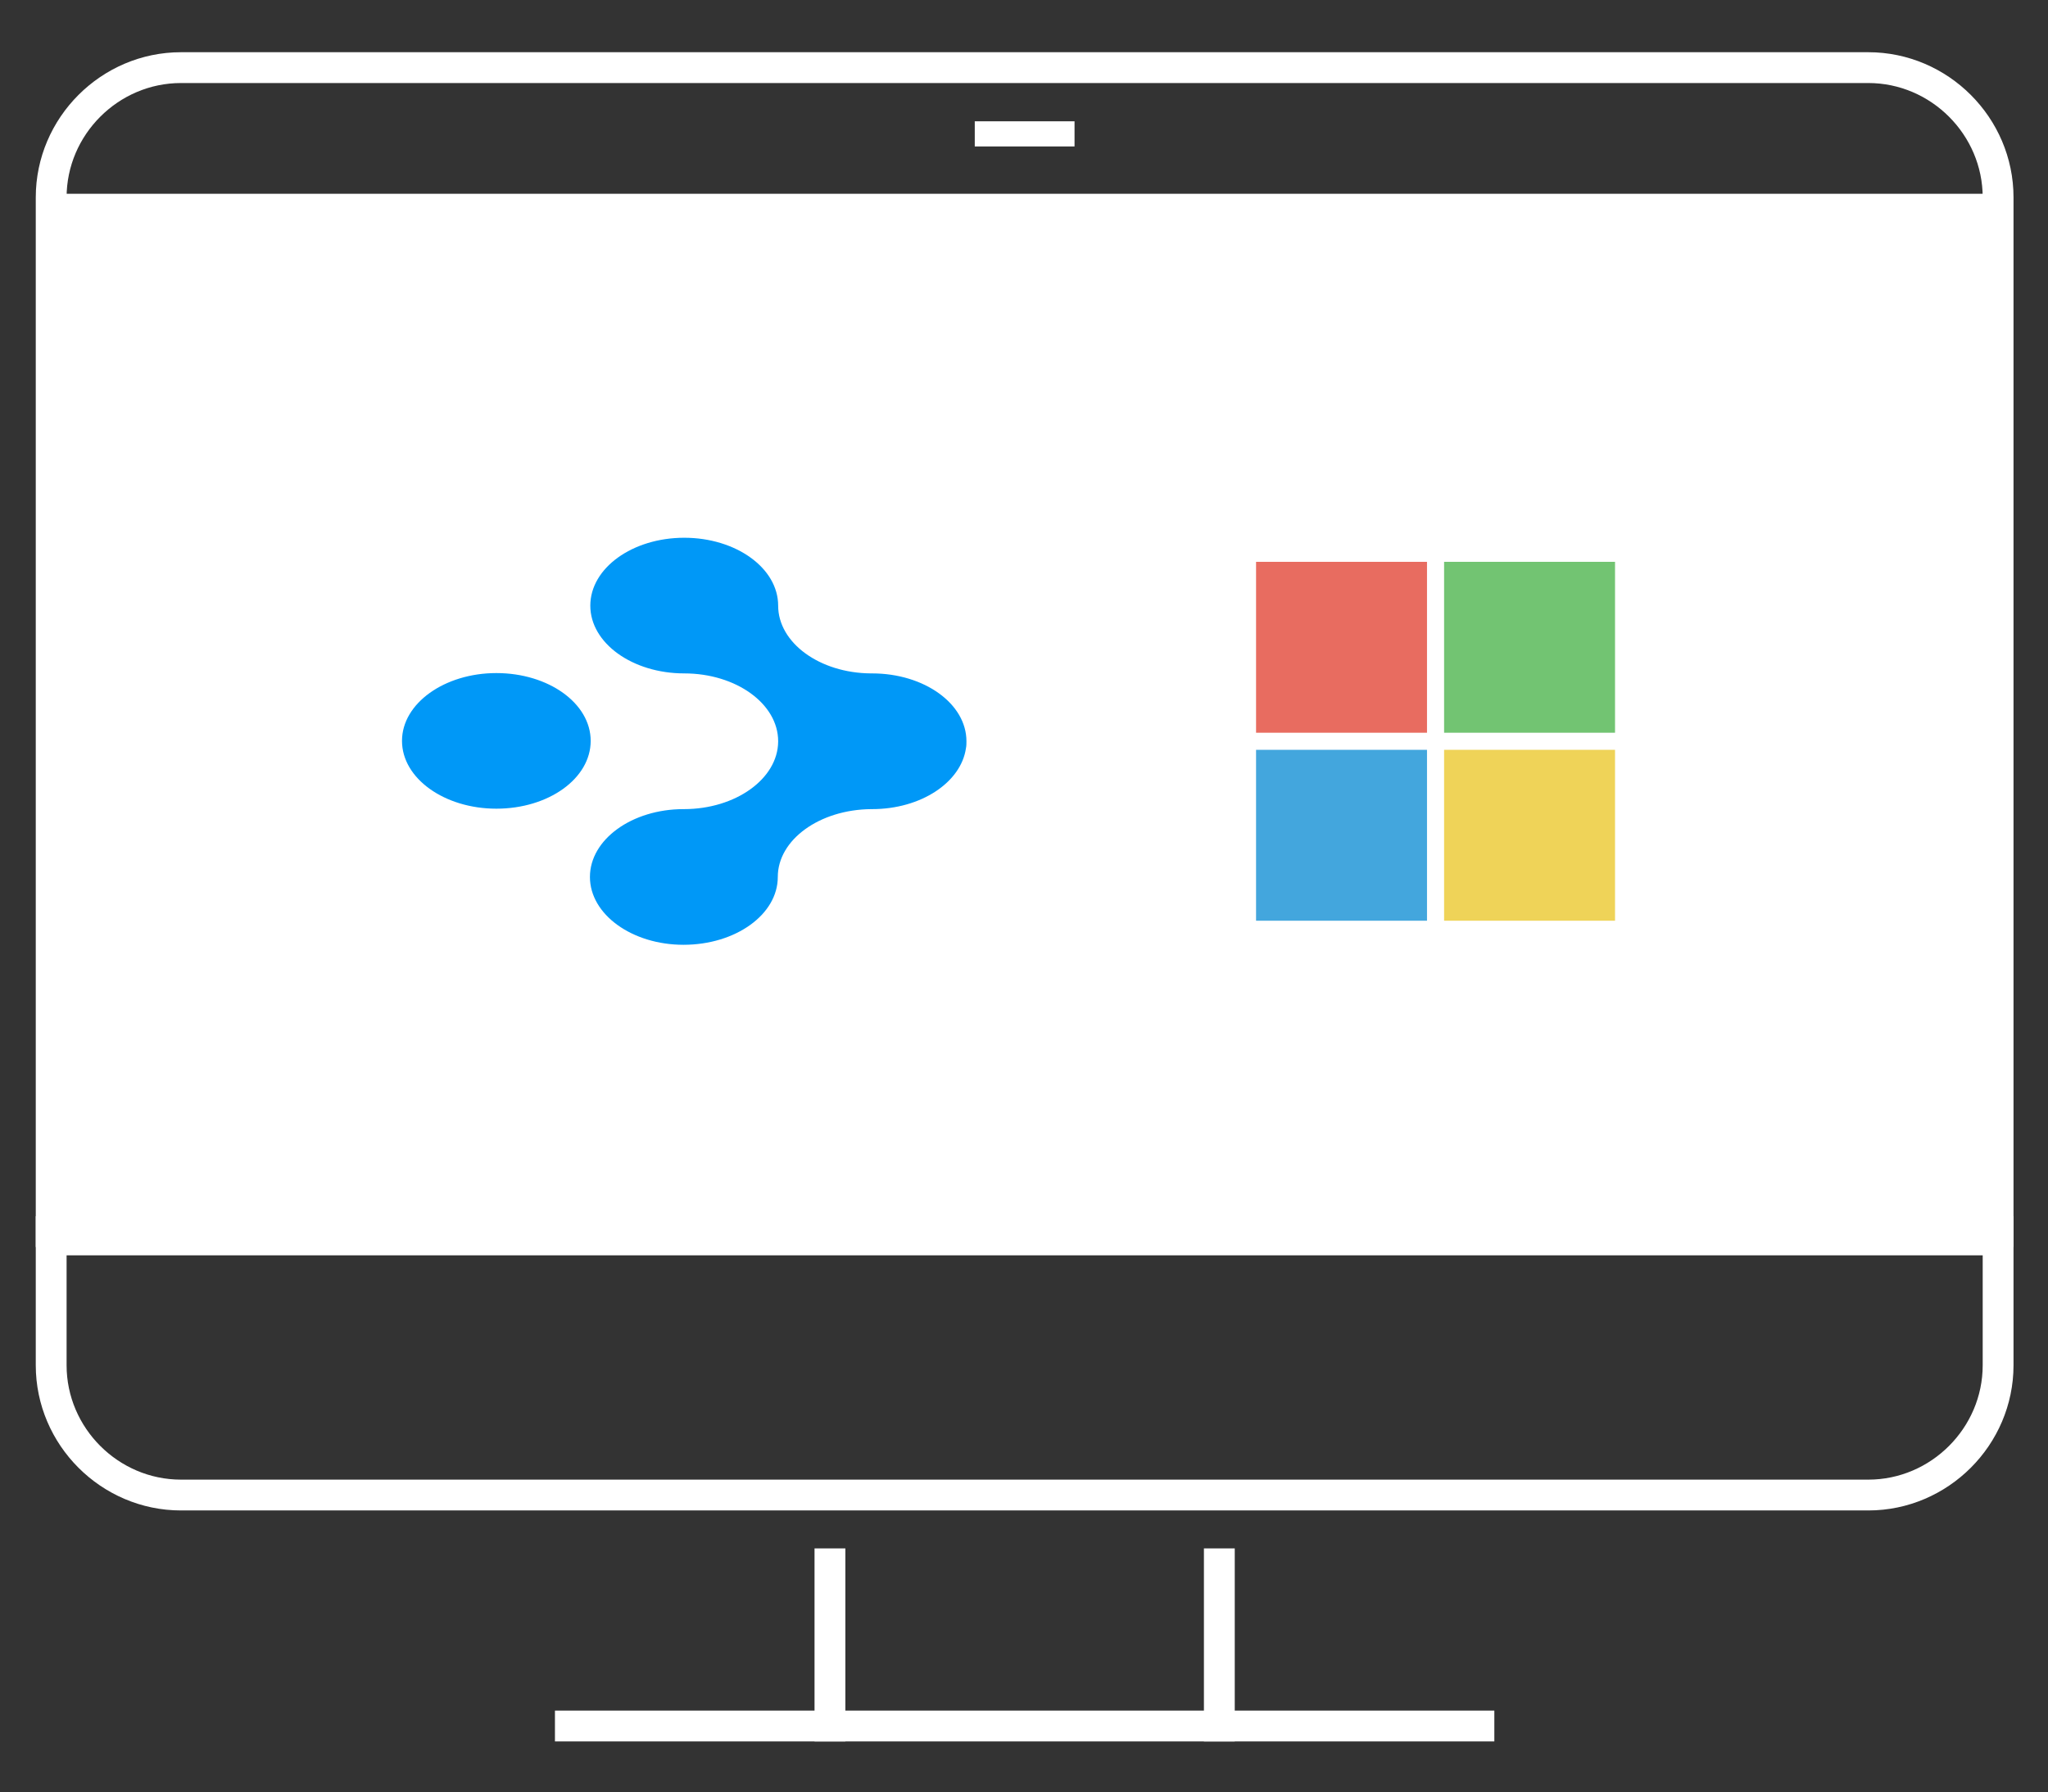 <?xml version="1.0" encoding="UTF-8" standalone="no"?><!DOCTYPE svg PUBLIC "-//W3C//DTD SVG 1.1//EN" "http://www.w3.org/Graphics/SVG/1.1/DTD/svg11.dtd"><svg width="100%" height="100%" viewBox="0 0 1667 1459" version="1.1" xmlns="http://www.w3.org/2000/svg" xmlns:xlink="http://www.w3.org/1999/xlink" xml:space="preserve" xmlns:serif="http://www.serif.com/" style="fill-rule:evenodd;clip-rule:evenodd;stroke-linecap:square;stroke-miterlimit:10;"><rect x="0" y="0" width="1667" height="1459" fill="#333333" stroke="none"/><g><g><path d="M1520.74,1217.19l-1373.43,0c-57.948,0 -105.648,-47.7 -105.648,-105.648l-0,-950.835c-0,-57.948 47.7,-105.648 105.648,-105.648l1373.43,0c57.948,0 105.648,47.7 105.648,105.648l0,950.835c0,57.948 -47.7,105.648 -105.648,105.648Z" style="fill:none;fill-rule:nonzero;stroke:#fff;stroke-width:25.09px;"/></g><g><path d="M41.661,1002.72l1584.72,0" style="fill:none;fill-rule:nonzero;stroke:#fff;stroke-width:25.09px;"/></g><g><path d="M992.495,1273.18l0,132.06" style="fill:none;fill-rule:nonzero;stroke:#fff;stroke-width:25.09px;"/></g><g><path d="M675.55,1405.24l0,-132.06" style="fill:none;fill-rule:nonzero;stroke:#fff;stroke-width:25.09px;"/></g><g><path d="M464.254,1405.24l739.538,0" style="fill:none;fill-rule:nonzero;stroke:#fff;stroke-width:25.09px;"/></g><g><path d="M803.661,108.991l60.745,-0" style="fill:none;fill-rule:nonzero;stroke:#fff;stroke-width:20.47px;"/></g></g><g><rect x="41.667" y="160.506" width="1584.72" height="858.78" style="fill:#fff;stroke:#fff;stroke-width:5.5px;stroke-linecap:round;stroke-linejoin:round;stroke-miterlimit:1.5;"/></g><g><path d="M556.651,658.749c42.126,0 76.45,-24.659 76.742,-54.898l0,-0.373c0,-30.552 -34.324,-55.226 -76.451,-55.226c-42.127,0 -76.451,-24.629 -76.451,-55.151c-0,-30.612 34.324,-55.286 76.451,-55.286c42.127,-0 76.451,24.674 76.451,55.286c0,30.208 33.71,54.883 75.523,55.151l0.967,0c42.396,0 76.767,24.674 76.767,55.226c-0,1.895 -0,3.775 -0.395,5.684c-4.003,27.762 -36.506,49.587 -76.372,49.587l-0.653,0c-42.127,0.299 -76.129,24.928 -76.129,55.227c-0,30.566 -34.325,55.226 -76.788,55.226c-41.787,-0 -76.121,-24.66 -76.121,-55.226c0,-30.597 34.334,-55.227 76.121,-55.227l0.338,0Zm-152.642,-110.765c-42.103,-0 -76.791,24.644 -76.791,55.196c0,30.656 34.688,55.212 76.791,55.212c42.512,-0 76.789,-24.556 76.789,-55.212c0,-30.552 -34.277,-55.196 -76.789,-55.196Z" style="fill:#0098f7;"/></g><g><rect x="1022.39" y="457.416" width="139.138" height="139.138" style="fill:#e86c60;"/><rect x="1175.44" y="457.416" width="139.138" height="139.138" style="fill:#72c472;"/><rect x="1022.39" y="610.468" width="139.138" height="139.138" style="fill:#43a6dd;"/><rect x="1175.44" y="610.468" width="139.138" height="139.138" style="fill:#efd358;"/></g></svg>